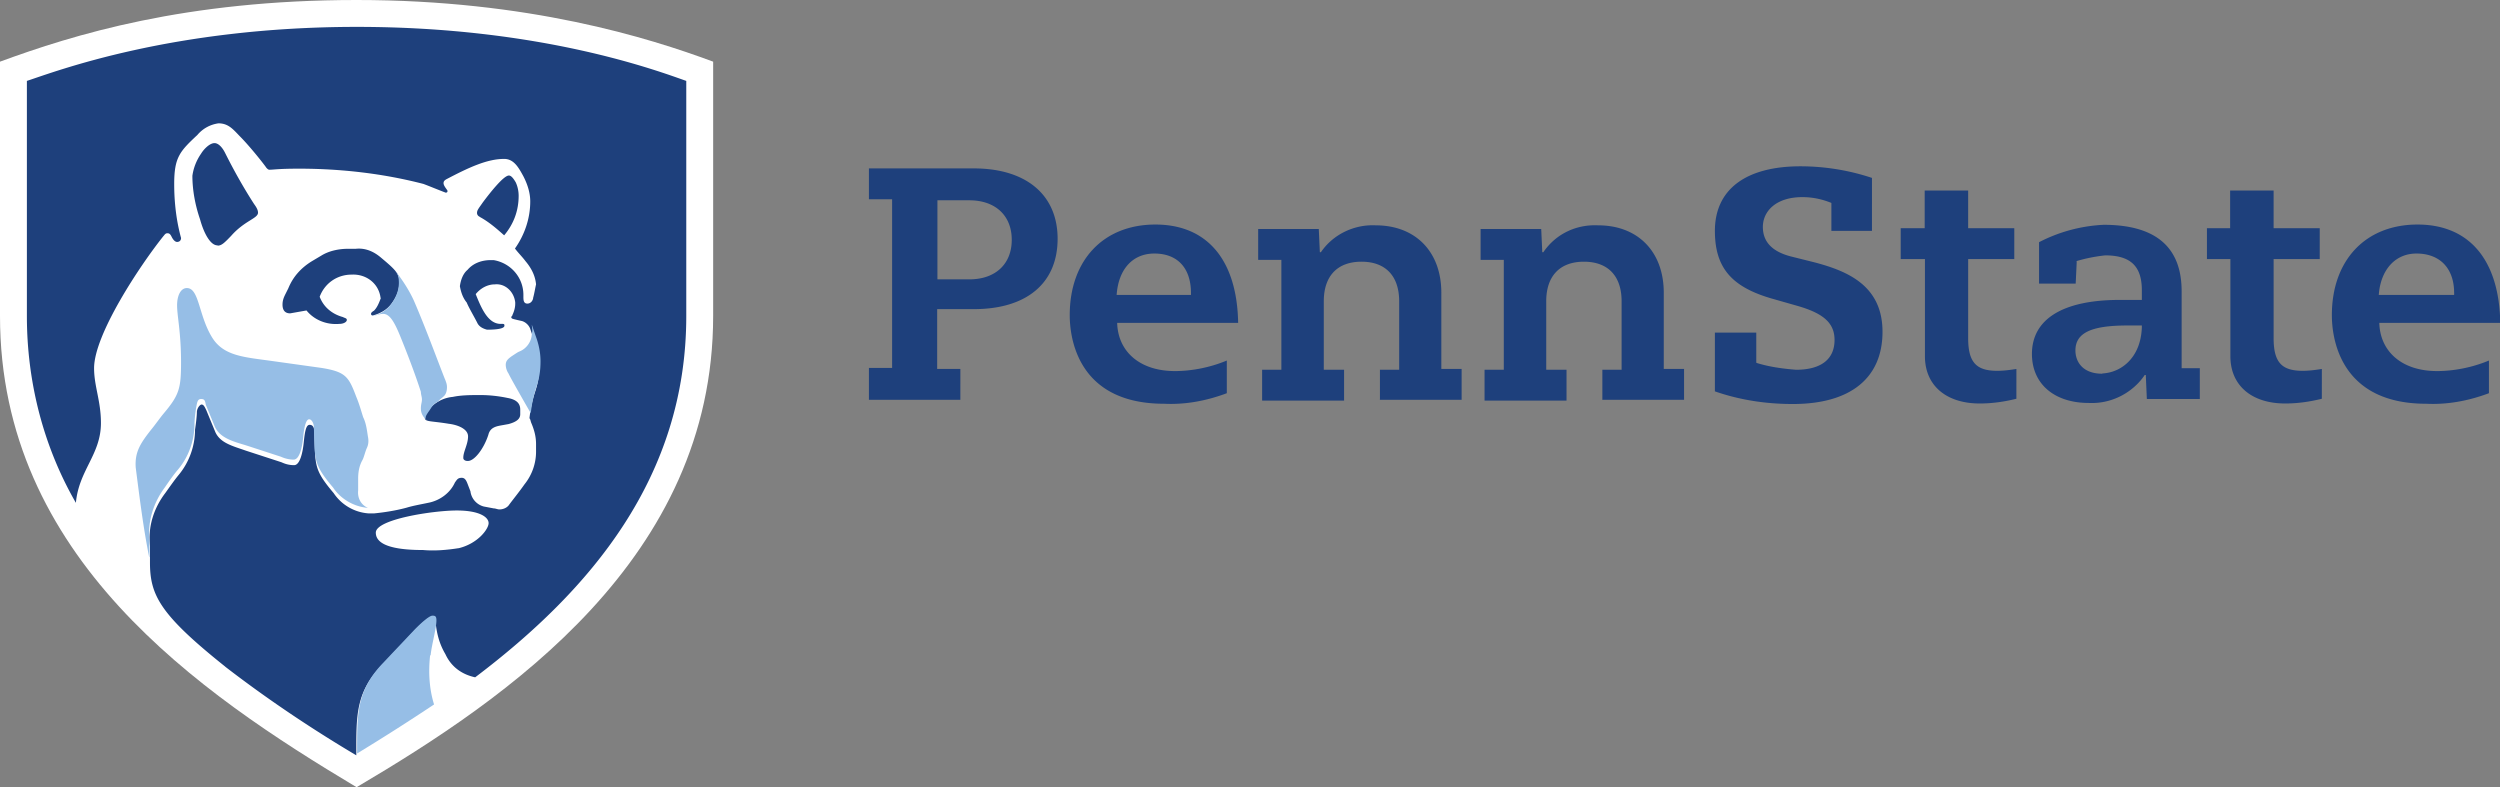 <svg id="Layer_2" data-name="Layer 2" xmlns="http://www.w3.org/2000/svg" viewBox="0 0 94.86 29.87"><rect x="0" y="0" width="94.86" height="29.87" fill="#808080" stroke="none"/><defs><style>.cls-3{fill:#1e407c}</style></defs><g id="Layer_1-2" data-name="Layer 1"><g id="pennstate"><g id="uuid-2ab9d932-5073-41e6-8c06-569ce20d78f2" data-name="Layer 1-2"><path d="M13.53 29.87C7.53 26.28 0 21.13 0 11.99V2.34C2.78 1.32 7.02 0 13.53 0s11.08 1.43 13.53 2.34v9.65c0 9.21-7.82 14.51-13.53 17.88Z" style="fill:#fff"/><path class="cls-3" d="M17.58 17.36c0-.22.18-.51.18-.8s-.4-.44-.73-.48c-.66-.11-.91-.07-.91-.22s.07-.22.22-.4c.22-.22.51-.37.84-.4.33-.07.69-.07 1.06-.07.33 0 .69.04 1.02.11.4.07.48.26.48.44v.18c0 .18-.15.29-.44.37l-.22.04c-.22.04-.48.07-.55.37-.18.55-.55 1.02-.8.99-.07 0-.15-.04-.15-.11Zm.63-9.13s-.11-.04-.11-.15.07-.18.22-.4c.33-.44.8-1.02.99-1.02.07 0 .15.07.26.26.07.15.11.33.11.51 0 .55-.18 1.06-.55 1.5-.29-.26-.58-.51-.91-.69ZM8.26 9.32c.15 0 .26-.11.51-.37.51-.58 1.02-.66 1.02-.88 0-.11-.07-.22-.15-.33-.4-.62-.77-1.28-1.1-1.94-.11-.22-.26-.37-.4-.37-.18 0-.4.22-.51.4-.18.26-.29.55-.33.84 0 .55.11 1.13.29 1.65.15.55.4.99.66.99Zm6.18 1.98c-.07-.55-.55-.91-1.1-.88-.55 0-1.02.33-1.21.84.15.4.48.66.88.77.07.04.15.04.15.11s-.11.15-.29.15c-.48.04-.95-.15-1.24-.51l-.62.11c-.22 0-.29-.15-.29-.33 0-.15.04-.26.11-.4l.11-.22c.18-.44.48-.77.88-1.02l.37-.22c.29-.18.66-.26 1.02-.26h.29c.37-.04.69.11.95.33.44.37.69.58.69.84.04.33-.07.62-.26.88-.18.26-.44.4-.73.48-.07 0-.07-.04-.07-.07s.04-.07.11-.11c.11-.11.18-.26.26-.48Zm2.96 9.5c-.44.07-.91.11-1.35.07-1.54 0-1.79-.37-1.79-.66 0-.51 2.19-.84 3.07-.84s1.21.26 1.21.48-.4.77-1.13.95Zm-8.85 4.5c1.57 1.21 3.25 2.34 4.97 3.36 0-1.5-.04-2.38.99-3.44l1.21-1.28c.29-.29.51-.51.66-.51s.15.04.15.18c.04.44.15.84.37 1.21.22.48.62.77 1.13.88 4.35-3.29 8.01-7.57 8.01-13.71V3.07c-1.06-.37-5.48-2.05-12.5-2.05S2.12 2.71 1.02 3.07v8.92c0 2.49.62 4.94 1.86 7.09.11-1.24.95-1.83.95-3.03 0-.84-.26-1.39-.26-2.08 0-1.28 1.75-3.91 2.63-5.01.04-.04.07-.11.15-.11s.11.04.15.11c.07.15.15.22.22.22s.15-.04.15-.15c-.18-.66-.26-1.35-.26-2.05 0-1.02.22-1.24.88-1.86.22-.26.51-.4.8-.44.37 0 .55.22.8.48.4.4.95 1.1 1.02 1.21.04.04.07.07.11.07.18 0 .33-.04 1.13-.04 1.57 0 3.18.18 4.72.58.29.11.55.22.84.33.07 0 .07-.04.07-.07s-.15-.18-.15-.29c0-.07.04-.11.11-.15.84-.44 1.54-.77 2.19-.77.37 0 .55.33.73.66.15.29.26.62.26.95 0 .66-.22 1.28-.58 1.79.11.15.29.33.4.48.22.26.37.55.4.88-.04.18-.07.37-.11.51 0 .07-.07.22-.22.22s-.15-.15-.15-.26v-.07c0-.66-.48-1.21-1.13-1.32h-.11c-.33 0-.66.11-.88.37-.18.15-.26.4-.29.62.04.22.11.44.26.62.07.18.29.55.4.77.07.15.22.22.37.26.37 0 .66-.04.66-.15 0-.04 0-.07-.07-.07H19c-.48 0-.73-.58-.95-1.13.18-.22.44-.37.73-.37.4-.04.73.29.77.69v.04c0 .15-.04.29-.11.44 0 .04-.04.04-.04.07 0 .07.07.07.22.11l.18.04c.15.04.29.18.33.33l.15.44c.11.29.18.62.18.95s-.04.62-.15.95c-.11.33-.18.66-.22 1.02.04.04.04.11.07.18.11.26.18.51.18.8v.29c0 .44-.15.88-.44 1.24-.18.26-.44.58-.58.77-.07.11-.22.18-.37.18-.07 0-.15-.04-.22-.04l-.37-.07a.685.685 0 0 1-.51-.58l-.07-.18c-.07-.18-.11-.33-.26-.33s-.18.07-.26.18c-.18.4-.58.69-1.02.77-.18.04-.58.11-.8.18-.4.11-.84.18-1.24.22h-.22a1.74 1.74 0 0 1-1.32-.77c-.77-.91-.69-1.06-.73-2.3 0-.15-.04-.29-.18-.29s-.18.26-.22.62c-.04.44-.15.91-.37.91-.18 0-.33-.04-.48-.11l-1.35-.44c-.51-.18-.99-.29-1.17-.73l-.33-.8c-.07-.15-.11-.22-.18-.22s-.18.15-.18.29-.04.48-.07.66c0 .62-.22 1.24-.62 1.72-.18.22-.33.44-.51.69-.44.58-.66 1.28-.58 2.01v.62c0 1.24.37 1.97 2.85 3.95Z"/><path d="m20.18 12.32.15.44c.11.29.18.62.18.95s-.04.62-.15.95c-.11.33-.18.66-.22 1.02-.04-.07-.8-1.39-.84-1.5a.618.618 0 0 1-.11-.33c0-.15.07-.22.22-.33.11-.07.22-.15.29-.18.29-.11.48-.4.48-.69.04-.11 0-.22 0-.33Zm-3.29 2.08c.04.11.07.18.07.29 0 .15-.04.29-.15.37-.07.07-.15.11-.18.18-.11.04-.18.11-.26.22-.11.18-.22.29-.22.4 0 .04 0 .07.04.07a.519.519 0 0 1-.22-.44c0-.15.04-.22.04-.33s-.04-.18-.04-.29c-.22-.69-.55-1.54-.77-2.08s-.4-.88-.66-.88c-.15 0-.26.07-.4.07.29-.04.55-.22.73-.48s.29-.55.26-.88c0-.15-.07-.26-.15-.37.29.37.55.77.73 1.17.44 1.02.84 2.12 1.17 2.96ZM5.67 21.13v-.62c-.07-.73.15-1.43.58-2.01.18-.26.33-.48.51-.69.4-.48.62-1.1.62-1.72 0-.18.04-.51.07-.66s.04-.29.18-.29.15.07.18.22l.33.8c.18.44.66.58 1.17.73l1.35.44c.15.07.33.11.48.11.22 0 .33-.44.37-.91.04-.37.11-.62.22-.62s.18.18.18.29c.04 1.24-.04 1.39.73 2.3.29.44.8.73 1.32.77-.26-.11-.4-.37-.37-.66v-.44c0-.26.04-.48.15-.69.07-.11.11-.33.18-.48.07-.15.07-.29.04-.44-.04-.26-.07-.51-.18-.73-.07-.22-.15-.51-.26-.77-.29-.77-.4-.95-1.32-1.1l-1.86-.26c-1.06-.15-1.86-.18-2.3-.91-.51-.84-.48-1.86-.95-1.86-.22 0-.37.26-.37.66s.15 1.02.15 2.16c0 .99-.07 1.24-.66 1.94-.15.18-.33.44-.48.62-.4.51-.62.84-.58 1.43.15 1.17.29 2.3.51 3.4Zm10.67 3.73c.04-.4.22-1.02.22-1.32 0-.15-.04-.18-.15-.18s-.37.22-.66.51l-1.21 1.28c-1.02 1.06-.99 1.94-.99 3.44a84.41 84.41 0 0 0 2.92-1.86c-.18-.58-.22-1.21-.15-1.86Z" style="fill:#96bee6"/><path class="cls-3" d="M90.26 12.25h4.61c-.04-2.38-1.17-3.73-3.14-3.73s-3.25 1.35-3.25 3.44c0 .8.26 3.36 3.58 3.36.8.04 1.61-.11 2.38-.4v-1.24c-.62.26-1.32.4-1.97.4-1.32 0-2.16-.73-2.19-1.83Zm-6.51-2.42h.88v3.69c0 1.1.8 1.79 2.08 1.79.48 0 .95-.07 1.39-.18V14c-.26.04-.48.07-.73.07-.8 0-1.1-.33-1.1-1.24v-3h1.75V8.66h-1.75V7.23h-1.65v1.43h-.88v1.17Zm-4.97.08c.37-.11.73-.18 1.1-.22.95 0 1.39.4 1.39 1.32v.37h-.84c-2.16 0-3.33.73-3.33 2.05 0 1.13.84 1.86 2.16 1.86.84.04 1.65-.37 2.12-1.06h.04l.04.91h2.01v-1.17h-.69v-2.92c0-1.68-.99-2.52-2.96-2.52-.84.04-1.68.26-2.45.66v1.57h1.39l.04-.84Zm-6.65-.08h.91v3.69c0 1.1.8 1.79 2.08 1.79.48 0 .95-.07 1.39-.18V14c-.26.04-.48.07-.73.07-.8 0-1.1-.33-1.1-1.24v-3h1.75V8.66h-1.75V7.23h-1.65v1.43h-.91v1.17Zm-5.49 3.92v-1.13h-1.57v2.23c.95.33 1.94.48 2.96.48 2.19 0 3.4-.99 3.4-2.74s-1.32-2.3-2.56-2.63l-.88-.22c-.73-.18-1.1-.55-1.1-1.13s.48-1.13 1.5-1.13c.37 0 .73.07 1.1.22v1.06h1.54V6.75a8.64 8.64 0 0 0-2.71-.44c-2.08 0-3.25.88-3.25 2.45 0 1.43.66 2.16 2.27 2.6l.77.22c1.06.29 1.5.66 1.5 1.32 0 .73-.51 1.13-1.46 1.13-.51-.04-1.02-.11-1.5-.26Zm-24.27-1.5h4.61c-.04-2.38-1.17-3.73-3.14-3.73s-3.25 1.35-3.25 3.44c0 .8.26 3.36 3.58 3.36.8.04 1.61-.11 2.38-.4v-1.24c-.62.26-1.32.4-1.97.4-1.32 0-2.16-.73-2.19-1.83Zm9.98 2.92h3.11V14h-.77v-2.89c0-1.57-.99-2.56-2.49-2.56-.8-.04-1.61.33-2.08 1.02h-.04l-.04-.88h-2.3v1.17h.88v4.17h-.73v1.17H51v-1.17h-.77v-2.6c0-.95.51-1.5 1.43-1.5s1.43.55 1.43 1.5v2.6h-.73v1.13Zm-19.38 0h3.47V14h-.88v-2.27h1.39c2.01 0 3.18-.99 3.18-2.67s-1.21-2.67-3.18-2.67h-3.98v1.17h.88v6.4h-.88v1.21Zm46.8-.99c-.77 0-1.02-.48-1.02-.88 0-.66.58-.95 1.97-.95h.55v.07c-.04 1.17-.8 1.72-1.5 1.75Zm10.49-2.99c.07-.95.62-1.57 1.43-1.57.88 0 1.43.55 1.43 1.5v.07h-2.85Zm-47.89 0c.07-.99.62-1.57 1.43-1.57.88 0 1.39.55 1.39 1.5v.07h-2.81Zm-5.59-.59h-1.21v-3h1.21c.99 0 1.61.58 1.61 1.5s-.62 1.5-1.61 1.5Zm24.01 4.57h3.11V14h-.77v-2.89c0-1.57-.99-2.56-2.49-2.56-.84-.04-1.61.33-2.08 1.02h-.04l-.04-.88h-2.3v1.17h.88v4.17h-.73v1.17h3.11v-1.17h-.77v-2.6c0-.95.51-1.5 1.43-1.5s1.43.55 1.43 1.5v2.6h-.73v1.13Z"/></g></g></g></svg>